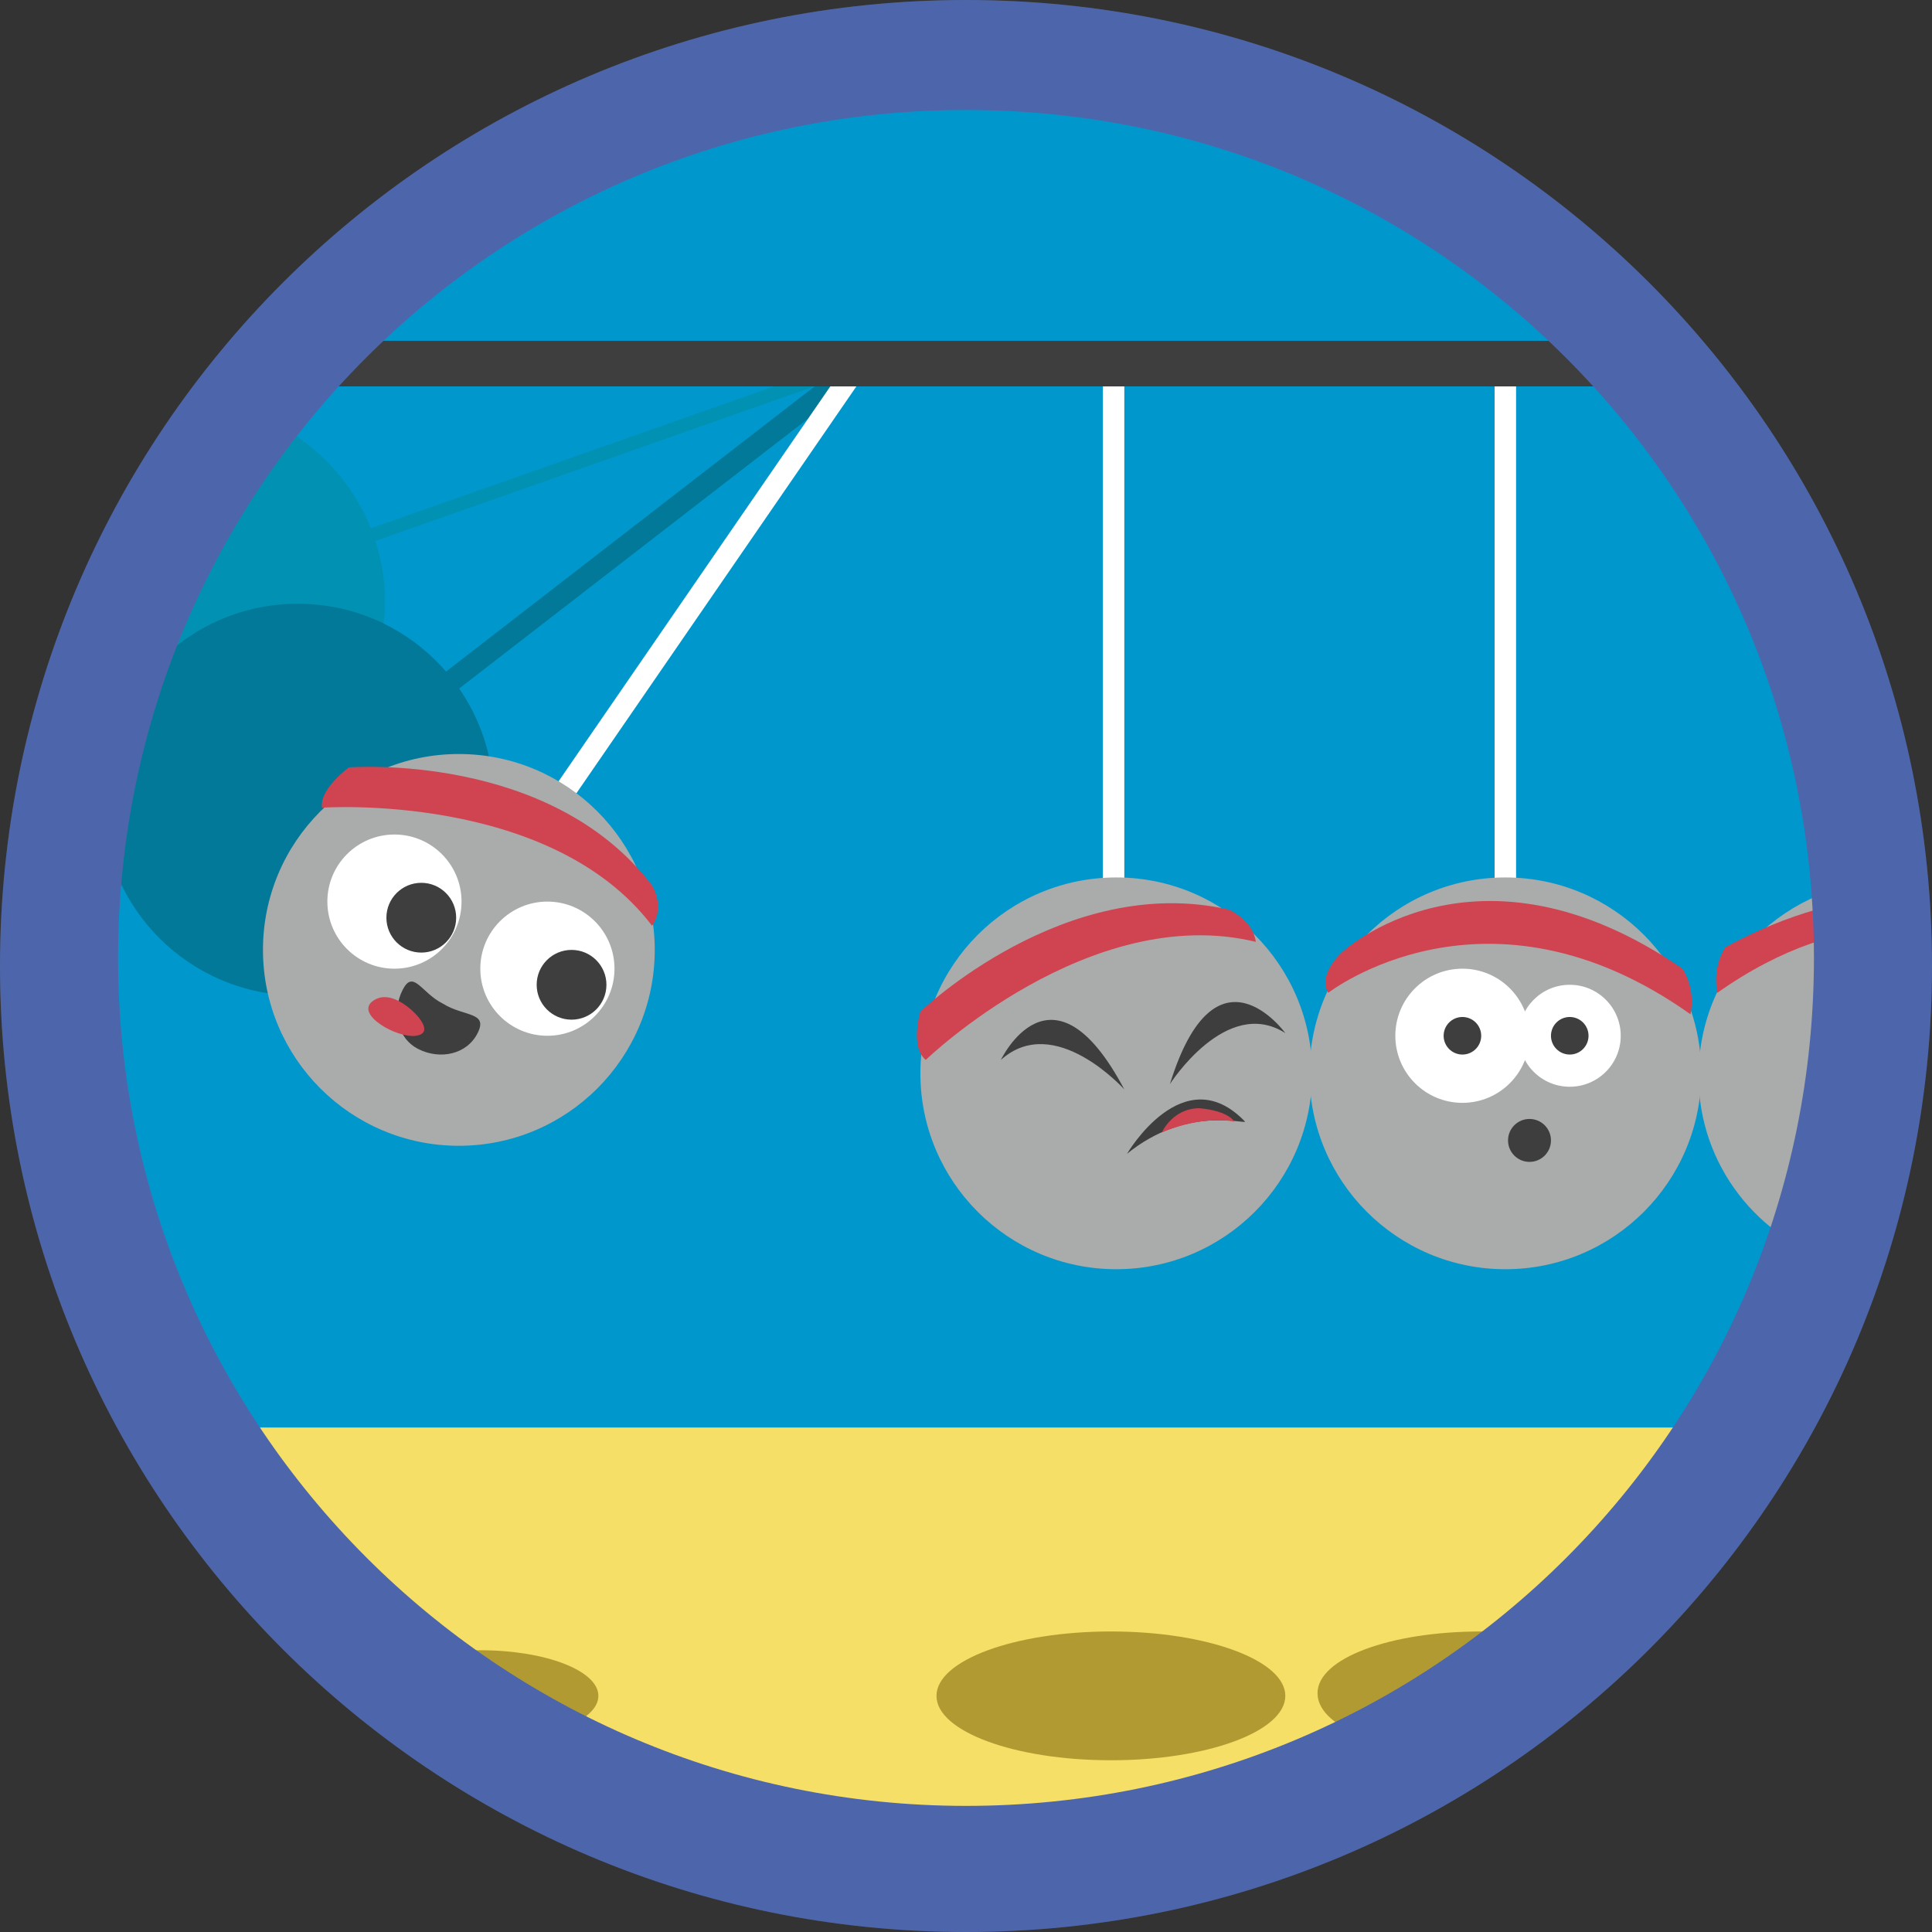 <?xml version="1.0" encoding="utf-8"?>
<!-- Generator: Adobe Illustrator 18.1.1, SVG Export Plug-In . SVG Version: 6.00 Build 0)  -->
<svg version="1.1" id="Layer_1" xmlns="http://www.w3.org/2000/svg" xmlns:xlink="http://www.w3.org/1999/xlink" x="0px" y="0px"
	 viewBox="0 0 72 72" enable-background="new 0 0 72 72" xml:space="preserve">
<rect x="0" y="0" width="72" height="72" fill="#333333" stroke="none"/>
<g id="_x2E_svg_10634_">
	<circle id="_x2E_svg_10597_" fill="#B1CD47" cx="36.6" cy="36.1" r="33.2"/>
</g>
<line id="_x2E_svg_10651_" fill="none" stroke="#9EB244" stroke-width="0.418" stroke-miterlimit="10" x1="32.1" y1="13.6" x2="7.1" y2="22.4"/>
<line id="_x2E_svg_10650_" fill="none" stroke="#85993A" stroke-width="0.418" stroke-miterlimit="10" x1="32.1" y1="13.6" x2="11.1" y2="29.8"/>
<path id="_x2E_svg_10604_" fill="#A7BF42" d="M2.9,28.3c1.9,1.3,4.3,1.7,6.6,0.9c3.8-1.3,5.8-5.5,4.4-9.3c-0.8-2.2-2.6-3.9-4.7-4.5
	L2.9,28.3z"/>
<circle id="_x2E_svg_10648_" fill="#9EB244" cx="11.1" cy="29.8" r="7.3"/>
<line id="_x2E_svg_10647_" fill="none" stroke="#FFFFFF" stroke-width="0.836" stroke-miterlimit="10" x1="56.1" y1="13.6" x2="56.1" y2="40"/>
<circle id="_x2E_svg_10646_" fill="#AAABAB" cx="56.1" cy="40" r="7.3"/>
<line id="_x2E_svg_10645_" fill="none" stroke="#FFFFFF" stroke-width="0.836" stroke-miterlimit="10" x1="41.6" y1="13.6" x2="41.6" y2="40"/>
<circle id="_x2E_svg_10644_" fill="#AAABAB" cx="41.6" cy="40" r="7.3"/>
<line id="_x2E_svg_10643_" fill="none" stroke="#FFFFFF" stroke-width="0.836" stroke-miterlimit="10" x1="32.1" y1="13.6" x2="17.1" y2="35.4"/>
<circle id="_x2E_svg_10642_" fill="#AAABAB" cx="17.1" cy="35.4" r="7.3"/>
<line id="_x2E_svg_10638_" fill="none" stroke="#3F3E3F" stroke-width="1.673" stroke-miterlimit="10" x1="10.6" y1="13.6" x2="62.2" y2="13.6"/>
<circle id="_x2E_svg_10636_" fill="#FFFFFF" cx="14.7" cy="33.6" r="2.5"/>
<circle id="_x2E_svg_10632_" fill="#FFFFFF" cx="20.4" cy="36.1" r="2.5"/>
<circle id="_x2E_svg_10628_" fill="#FFFFFF" cx="54.5" cy="38.6" r="2.5"/>
<circle id="_x2E_svg_10627_" fill="#FFFFFF" cx="58.5" cy="38.6" r="1.9"/>
<path id="_x2E_svg_10624_" fill="#3F3E3F" d="M17.8,38.5c-0.4,0.8-1.4,1-2.2,0.6c-0.8-0.4-1-1.4-0.6-2.2c0.4-0.8,0.7,0.1,1.5,0.5
	C17.3,37.9,18.2,37.7,17.8,38.5z"/>
<circle id="_x2E_svg_10623_" fill="#3F3E3F" cx="15.7" cy="34.2" r="1.3"/>
<circle id="_x2E_svg_10622_" fill="#3F3E3F" cx="21.3" cy="36.7" r="1.3"/>
<circle id="_x2E_svg_10618_" fill="#3F3E3F" cx="68.9" cy="38.6" r="0.7"/>
<circle id="_x2E_svg_10605_" fill="#3F3E3F" cx="54.5" cy="38.6" r="0.7"/>
<circle id="_x2E_svg_10606_" fill="#3F3E3F" cx="58.5" cy="38.6" r="0.7"/>
<path id="_x2E_svg_10616_" fill="#CF4450" d="M12,30.1c0,0,8.5-0.6,12.3,4.4l0,0c0.5-0.7,0-1.5,0-1.5C20.5,28,13,28.6,13,28.6
	S11.9,29.4,12,30.1z"/>
<path id="_x2E_svg_10615_" fill="#CF4450" d="M34.5,39.5c0,0,6.1-5.9,12.3-4.4l0,0c-0.1-0.8-1-1.2-1-1.2c-6.1-1.4-11.5,3.8-11.5,3.8
	S33.9,39,34.5,39.5z"/>
<path id="_x2E_svg_9088_" fill="#F6DF66" d="M7.1,53.2h58.5c0,0-9.3,16.8-30.4,16.8C14.2,70,7.1,53.2,7.1,53.2z"/>
<path id="_x2E_svg_10612_" fill="#AAABAB" d="M71.4,32.8c-0.3,0-0.5,0-0.8,0c-4,0-7.3,3.2-7.3,7.3c0,3.3,2.2,6.1,5.3,7L71.4,32.8z"
	/>
<path id="_x2E_svg_10600_" fill="#CF4450" d="M70.6,34.6c-1.9,0-4.2,0.7-6.6,2.4l0,0c-0.2-1,0.3-1.7,0.3-1.7
	c2.4-1.3,4.5-1.8,6.3-1.9L70.6,34.6z"/>
<ellipse id="_x2E_svg_10602_" fill="#B29A33" cx="17.9" cy="63.2" rx="4.4" ry="1.7"/>
<path id="_x2E_svg_10601_" fill="#B29A33" d="M54.2,65.4c-2.9-0.2-5.1-1.1-5.1-2.3c0-1.3,2.7-2.3,6.1-2.3c0.8,0,1.6,0.1,2.4,0.2"/>
<path id="_x2E_svg_10633_" fill="#3F3E3F" d="M0,36c0,19.9,16.1,36,36,36s36-16.1,36-36C72,16.1,55.9,0,36,0S0,16.1,0,36z M4.4,35.7
	C4.4,18.2,18.5,4.1,36,4.1s31.6,14.1,31.6,31.6c0,17.5-14.1,31.6-31.6,31.6S4.4,53.1,4.4,35.7z"/>
<path id="_x2E_svg_10611_" fill="#3F3E3F" d="M42,43c0,0,2.1-3.6,4.4-1.2C46.4,41.9,44.2,41.2,42,43z"/>
<path id="_x2E_svg_10610_" fill="#3F3E3F" d="M41.9,40.6c0,0-2.6-2.9-4.6-1.1C37.3,39.5,39.2,35.5,41.9,40.6z"/>
<path id="_x2E_svg_10609_" fill="#3F3E3F" d="M43.6,40.4c0,0,2.1-3.3,4.3-1.9C47.9,38.5,45.3,34.9,43.6,40.4z"/>
<path id="_x2E_svg_10608_" fill="#CF4450" d="M46,41.8c-0.5-0.1-1.5-0.1-2.7,0.4c0,0,0.4-0.9,1.4-0.9C45.8,41.4,46,41.8,46,41.8z"/>
<path id="_x2E_svg_10607_" fill="#CF4450" d="M15.5,37.8c0,0-0.9-1-1.6-0.5c-0.7,0.5,0.9,1.4,1.6,1.3C16.2,38.5,15.5,37.8,15.5,37.8
	z"/>
<circle id="_x2E_svg_10613_" fill="#3F3E3F" cx="57" cy="42.5" r="0.8"/>
<ellipse id="_x2E_svg_10603_" fill="#B29A33" cx="41.4" cy="63.2" rx="6.5" ry="2.4"/>
<path id="_x2E_svg_10599_" fill="#CF4450" d="M49.5,37c0,0,5.9-4.6,13.5,0.8l0,0c0.2-1-0.3-1.7-0.3-1.7C55,30.8,50,35.5,50,35.5
	S49.1,36.3,49.5,37z"/>
<g id="_x2E_svg_10674_">
	<circle id="_x2E_svg_9234_" fill="#0098CC" cx="36.6" cy="36.1" r="33.2"/>
</g>
<g id="_x2E_svg_10673_">
	
		<rect x="19.3" y="4.7" transform="matrix(0.332 0.943 -0.943 0.332 30.034 -6.475)" fill="#0191B2" width="0.5" height="26.4"/>
</g>
<g id="_x2E_svg_10672_">
	
		<rect x="21.2" y="8.4" transform="matrix(0.612 0.791 -0.791 0.612 25.533 -8.675)" fill="#027999" width="0.8" height="26.4"/>
</g>
<path id="_x2E_svg_10671_" fill="#0191B2" d="M2.9,28.3c1.9,1.3,4.3,1.7,6.6,0.9c3.8-1.3,5.8-5.5,4.4-9.3c-0.8-2.2-2.6-3.9-4.7-4.5
	L2.9,28.3z"/>
<circle id="_x2E_svg_10670_" fill="#027999" cx="11.1" cy="29.8" r="7.3"/>
<g id="_x2E_svg_10669_">
	<rect x="55.7" y="13.6" fill="#FFFFFF" width="0.8" height="26.4"/>
</g>
<circle id="_x2E_svg_10668_" fill="#AAABAB" cx="56.1" cy="40" r="7.3"/>
<g id="_x2E_svg_10667_">
	<rect x="41.1" y="13.6" fill="#FFFFFF" width="0.8" height="26.4"/>
</g>
<circle id="_x2E_svg_10666_" fill="#AAABAB" cx="41.6" cy="40" r="7.3"/>
<g id="_x2E_svg_10665_">
	
		<rect x="24.1" y="11.3" transform="matrix(0.824 0.567 -0.567 0.824 18.207 -9.615)" fill="#FFFFFF" width="0.8" height="26.4"/>
</g>
<circle id="_x2E_svg_10664_" fill="#AAABAB" cx="17.1" cy="35.4" r="7.3"/>
<g id="_x2E_svg_10663_">
	<rect x="10.6" y="12.7" fill="#3F3E3F" width="51.6" height="1.7"/>
</g>
<circle id="_x2E_svg_10662_" fill="#FFFFFF" cx="14.7" cy="33.6" r="2.5"/>
<circle id="_x2E_svg_10661_" fill="#FFFFFF" cx="20.4" cy="36.1" r="2.5"/>
<circle id="_x2E_svg_10660_" fill="#FFFFFF" cx="54.5" cy="38.6" r="2.5"/>
<circle id="_x2E_svg_10659_" fill="#FFFFFF" cx="58.5" cy="38.6" r="1.9"/>
<path id="_x2E_svg_10658_" fill="#3F3E3F" d="M17.8,38.5c-0.4,0.8-1.4,1-2.2,0.6c-0.8-0.4-1-1.4-0.6-2.2c0.4-0.8,0.7,0.1,1.5,0.5
	C17.3,37.9,18.2,37.7,17.8,38.5z"/>
<circle id="_x2E_svg_10657_" fill="#3F3E3F" cx="15.7" cy="34.2" r="1.3"/>
<circle id="_x2E_svg_10656_" fill="#3F3E3F" cx="21.3" cy="36.7" r="1.3"/>
<circle id="_x2E_svg_10655_" fill="#3F3E3F" cx="68.9" cy="38.6" r="0.7"/>
<circle id="_x2E_svg_10654_" fill="#3F3E3F" cx="54.5" cy="38.6" r="0.7"/>
<circle id="_x2E_svg_10653_" fill="#3F3E3F" cx="58.5" cy="38.6" r="0.7"/>
<path id="_x2E_svg_10649_" fill="#CF4450" d="M12,30.1c0,0,8.5-0.6,12.3,4.4l0,0c0.5-0.7,0-1.5,0-1.5C20.5,28,13,28.6,13,28.6
	S11.9,29.4,12,30.1z"/>
<path id="_x2E_svg_10641_" fill="#CF4450" d="M34.5,39.5c0,0,6.1-5.9,12.3-4.4l0,0c-0.1-0.8-1-1.2-1-1.2c-6.1-1.4-11.5,3.8-11.5,3.8
	S33.9,39,34.5,39.5z"/>
<path id="_x2E_svg_10640_" fill="#F6DF66" d="M7.1,53.2h58.5c0,0-9.3,16.8-30.4,16.8C14.2,70,7.1,53.2,7.1,53.2z"/>
<path id="_x2E_svg_10639_" fill="#AAABAB" d="M71.4,32.8c-0.3,0-0.5,0-0.8,0c-4,0-7.3,3.2-7.3,7.3c0,3.3,2.2,6.1,5.3,7L71.4,32.8z"
	/>
<path id="_x2E_svg_10637_" fill="#CF4450" d="M70.6,34.6c-1.9,0-4.2,0.7-6.6,2.4l0,0c-0.2-1,0.3-1.7,0.3-1.7
	c2.4-1.3,4.5-1.8,6.3-1.9L70.6,34.6z"/>
<ellipse id="_x2E_svg_10631_" fill="#B29A33" cx="17.9" cy="63.2" rx="4.4" ry="1.7"/>
<path id="_x2E_svg_10630_" fill="#B29A33" d="M54.2,65.4c-2.9-0.2-5.1-1.1-5.1-2.3c0-1.3,2.7-2.3,6.1-2.3c0.8,0,1.6,0.1,2.4,0.2"/>
<path id="_x2E_svg_10629_" fill="#4D66AB" d="M0,36c0,19.9,16.1,36,36,36s36-16.1,36-36C72,16.1,55.9,0,36,0S0,16.1,0,36z M4.4,35.7
	C4.4,18.2,18.5,4.1,36,4.1s31.6,14.1,31.6,31.6c0,17.5-14.1,31.6-31.6,31.6S4.4,53.1,4.4,35.7z"/>
<path id="_x2E_svg_10626_" fill="#3F3E3F" d="M42,43c0,0,2.1-3.6,4.4-1.2C46.4,41.9,44.2,41.2,42,43z"/>
<path id="_x2E_svg_10625_" fill="#3F3E3F" d="M41.9,40.6c0,0-2.6-2.9-4.6-1.1C37.3,39.5,39.2,35.5,41.9,40.6z"/>
<path id="_x2E_svg_10621_" fill="#3F3E3F" d="M43.6,40.4c0,0,2.1-3.3,4.3-1.9C47.9,38.5,45.3,34.9,43.6,40.4z"/>
<path id="_x2E_svg_10620_" fill="#CF4450" d="M46,41.8c-0.5-0.1-1.5-0.1-2.7,0.4c0,0,0.4-0.9,1.4-0.9C45.8,41.4,46,41.8,46,41.8z"/>
<path id="_x2E_svg_10619_" fill="#CF4450" d="M15.5,37.8c0,0-0.9-1-1.6-0.5c-0.7,0.5,0.9,1.4,1.6,1.3C16.2,38.5,15.5,37.8,15.5,37.8
	z"/>
<circle id="_x2E_svg_10617_" fill="#3F3E3F" cx="57" cy="42.5" r="0.8"/>
<ellipse id="_x2E_svg_10614_" fill="#B29A33" cx="41.4" cy="63.2" rx="6.5" ry="2.4"/>
<path id="_x2E_svg_10598_" fill="#CF4450" d="M49.5,37c0,0,5.9-4.6,13.5,0.8l0,0c0.2-1-0.3-1.7-0.3-1.7C55,30.8,50,35.5,50,35.5
	S49.1,36.3,49.5,37z"/>
<g>
</g>
<g>
</g>
<g>
</g>
<g>
</g>
<g>
</g>
<g>
</g>
<g>
</g>
<g>
</g>
<g>
</g>
<g>
</g>
<g>
</g>
<g>
</g>
<g>
</g>
<g>
</g>
<g>
</g>
</svg>

